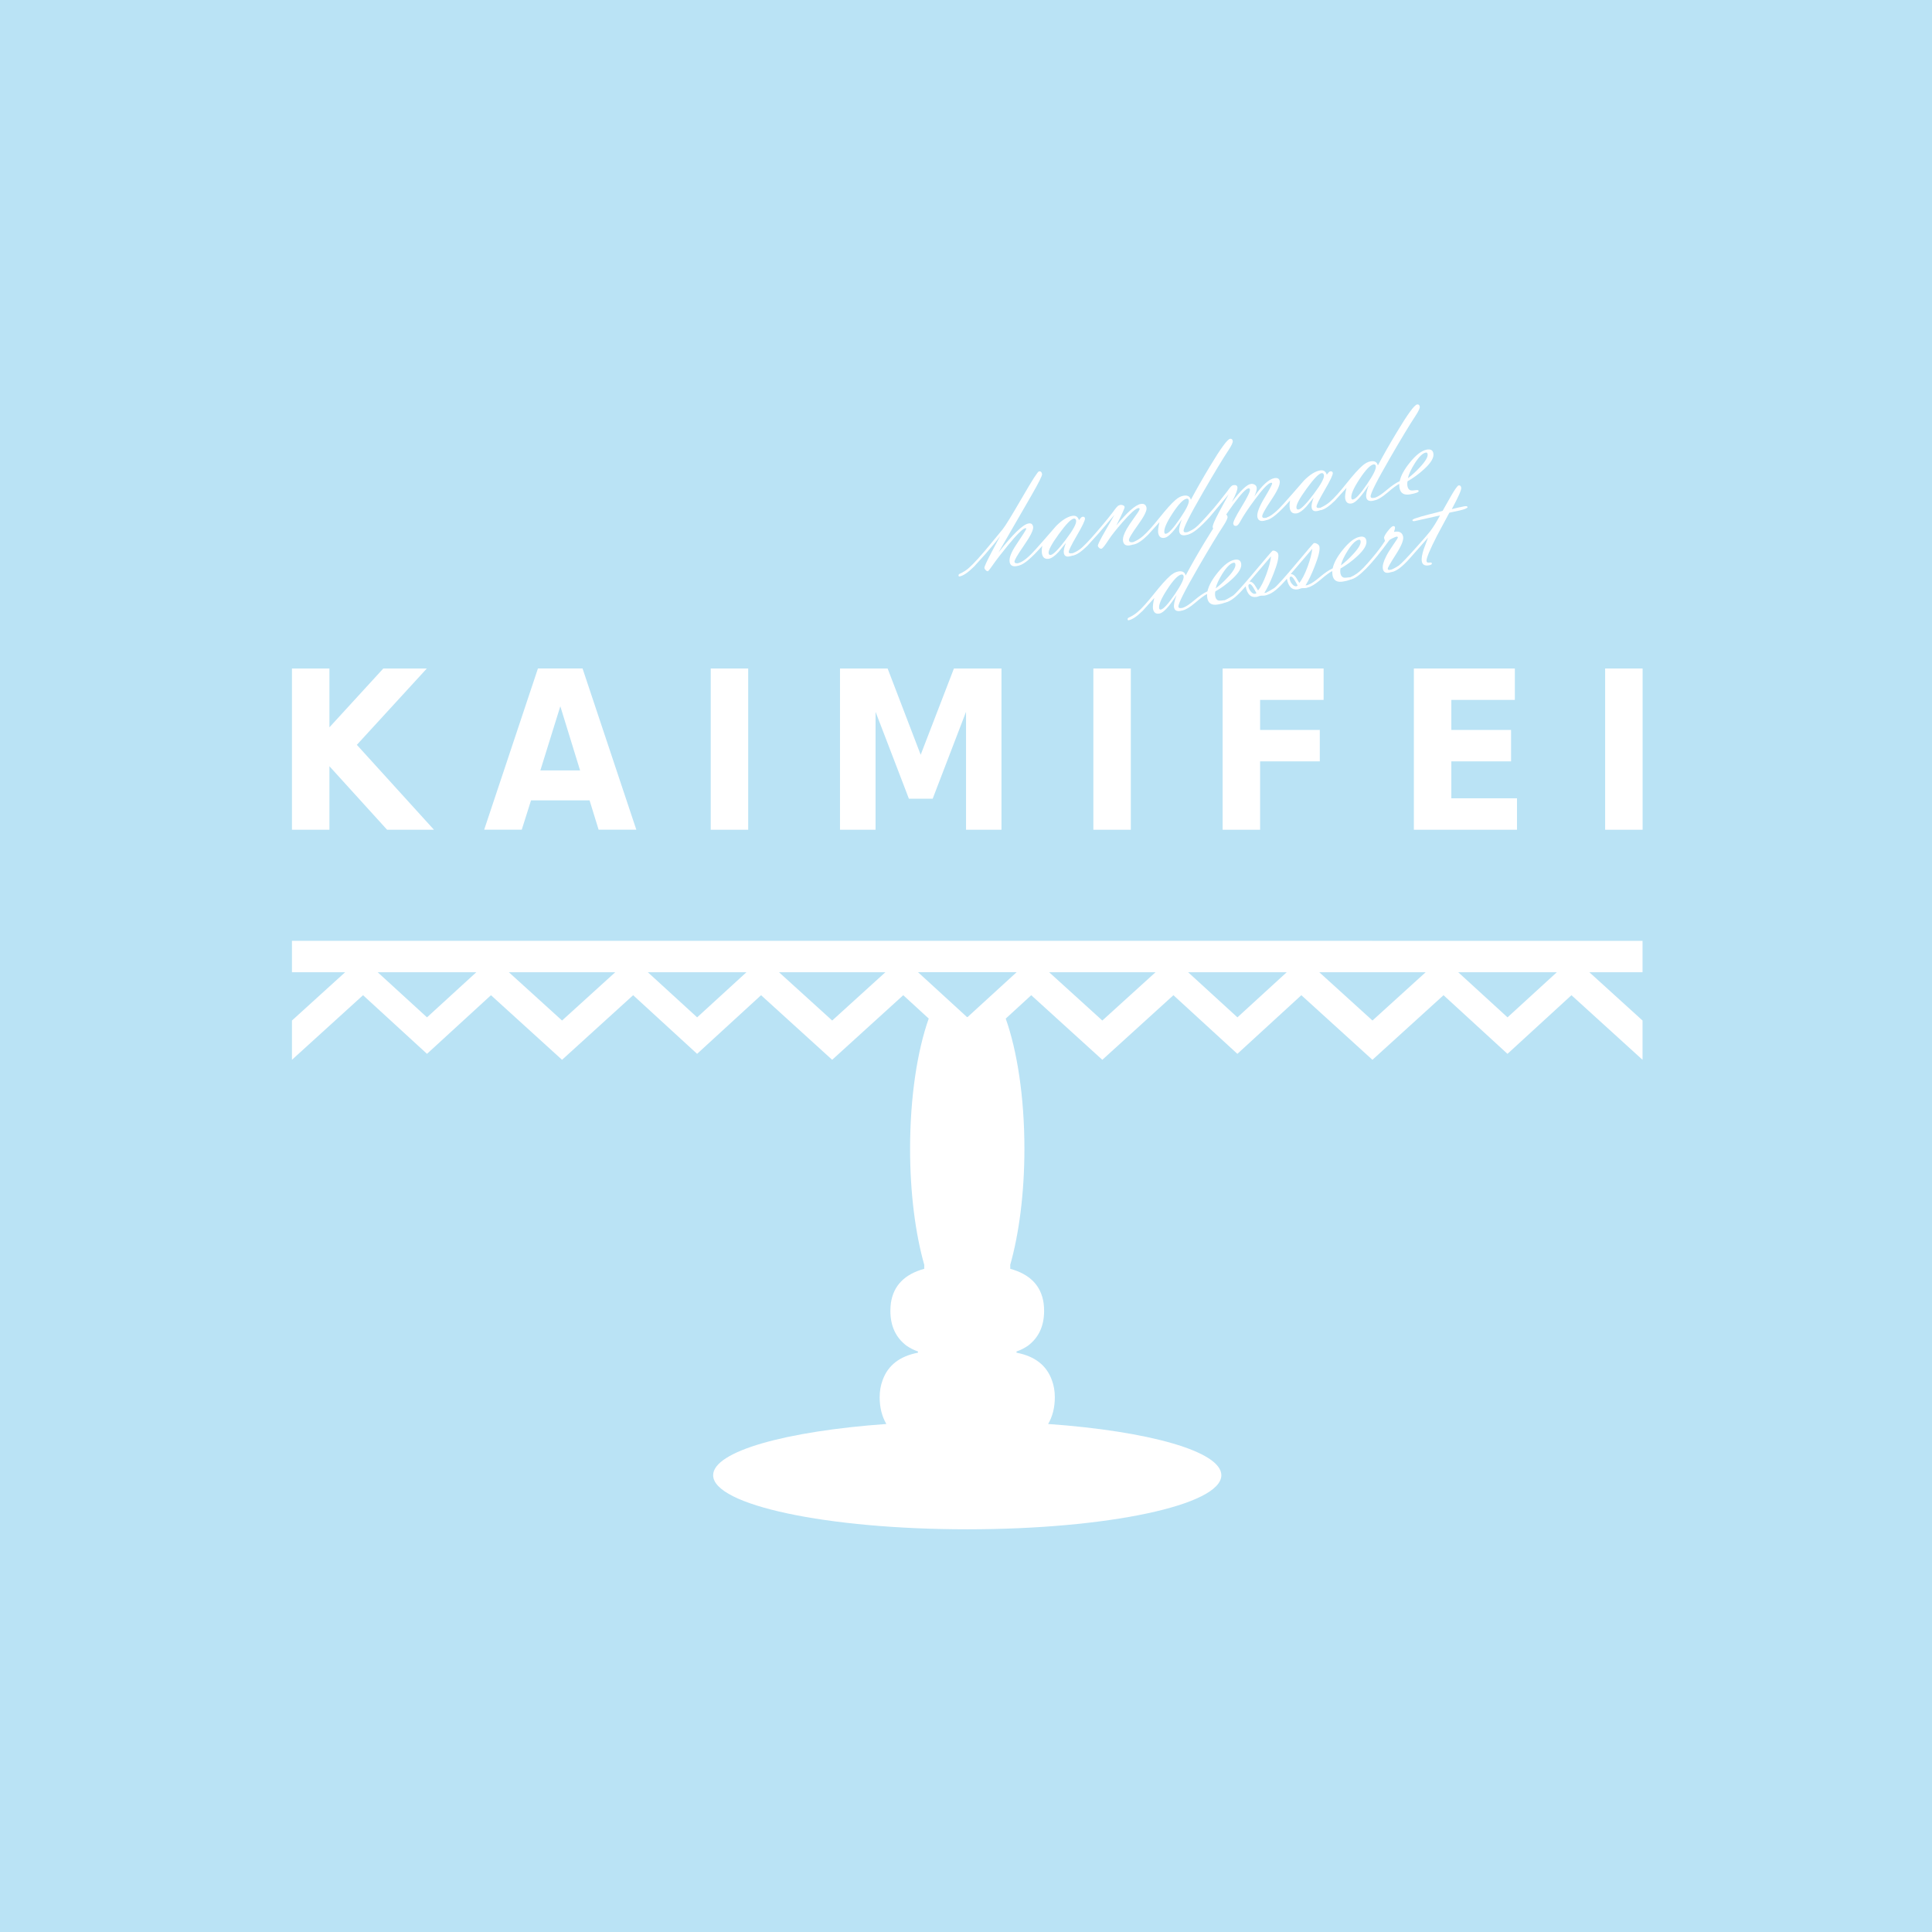 <?xml version="1.0" encoding="UTF-8"?>
<svg xmlns="http://www.w3.org/2000/svg" xmlns:xlink="http://www.w3.org/1999/xlink" version="1.1" id="圖層_1" x="0px" y="0px" viewBox="0 0 512 512" style="enable-background:new 0 0 512 512;" xml:space="preserve">
<style type="text/css">
	.st0{fill:#BAE3F5;}
	.st1{fill:#FFFFFF;}
</style>
<rect y="-0.12" class="st0" width="512.68" height="512.68"></rect>
<g>
	<g>
		<g>
			<g>
				<g>
					<path class="st1" d="M363.72,249.33h-35.79h-35.79h-35.79h-35.79h-35.79h-35.79h-35.79H77.37v8.32h14.1l-14.1,12.8v10.41       l18.84-17.12l16.95,15.54l16.95-15.54l18.84,17.12l18.84-17.12l16.95,15.54l16.95-15.54l18.84,17.12l18.84-17.12l6.75,6.19       c-3.03,8.55-4.94,20.83-4.94,34.51c0,11.83,1.43,22.6,3.78,30.84h-0.03v0.97c-5.18,1.42-8.17,4.43-8.84,9.11       c-0.09,0.7-0.13,1.38-0.13,2.04c0,4,1.43,7.07,4.28,9.23c0.97,0.66,1.98,1.17,3.03,1.52v0.33c-4.83,0.92-7.95,3.34-9.36,7.25       c-0.53,1.41-0.79,2.92-0.79,4.55c0,2.75,0.61,5.1,1.77,7.09c-26.68,1.91-45.9,7.26-45.9,13.58c0,7.91,30.15,14.33,67.34,14.33       s67.34-6.41,67.34-14.33c0-6.32-19.23-11.68-45.9-13.58c1.16-1.99,1.77-4.34,1.77-7.09c0-1.63-0.26-3.14-0.79-4.55       c-1.41-3.91-4.53-6.33-9.36-7.25v-0.33c1.05-0.35,2.06-0.86,3.03-1.52c2.86-2.15,4.28-5.23,4.28-9.23       c0-0.66-0.04-1.34-0.13-2.04c-0.67-4.68-3.65-7.69-8.84-9.11v-0.97h-0.03c2.34-8.24,3.78-19.01,3.78-30.84       c0-13.69-1.92-25.95-4.95-34.5l6.76-6.2l18.84,17.12l18.84-17.12l16.95,15.54l16.95-15.54l18.84,17.12l18.84-17.12l16.95,15.54       l16.95-15.54l18.84,17.12v-10.41l-14.1-12.8h14.1v-8.32h-35.79H363.72z M113.16,269.61l-13.07-11.96h13.07h13.07L113.16,269.61       z M148.95,270.45l-14.1-12.8h14.1h14.1L148.95,270.45z M184.75,269.61l-13.07-11.96h13.07h13.07L184.75,269.61z M220.54,270.45       l-14.1-12.8h14.1h14.1L220.54,270.45z M256.42,269.53c-0.06-0.01-0.12,0-0.17-0.01l-12.97-11.88h13.07h13.07L256.42,269.53z        M292.13,270.45l-14.1-12.8h14.1h14.1L292.13,270.45z M327.93,269.61l-13.07-11.96h13.07h13.07L327.93,269.61z M363.72,270.45       l-14.1-12.8h14.1h14.1L363.72,270.45z M412.58,257.65l-13.07,11.96l-13.07-11.96h13.07H412.58z"></path>
				</g>
			</g>
			<g>
				<g>
					<polygon class="st1" points="87.3,203.06 102.58,219.89 115,219.89 94.57,197.39 113.11,177.16 101.58,177.16 87.3,192.75        87.3,177.16 77.37,177.16 77.37,219.89 87.3,219.89      "></polygon>
				</g>
			</g>
			<g>
				<g>
					<path class="st1" d="M140.73,212.1h15.51l2.4,7.78h9.99l-14.25-42.73h-11.82l-14.25,42.73h9.96L140.73,212.1z M148.49,187.17       l5.24,17h-10.53L148.49,187.17z"></path>
				</g>
			</g>
			<g>
				<g>
					<rect x="188.35" y="177.16" class="st1" width="9.93" height="42.73"></rect>
				</g>
			</g>
			<g>
				<g>
					<polygon class="st1" points="232.03,188.63 240.87,211.67 247.17,211.67 256.01,188.63 256.01,219.89 265.4,219.89        265.4,177.16 252.8,177.16 243.99,200.02 235.23,177.16 222.61,177.16 222.61,219.89 232.03,219.89      "></polygon>
				</g>
			</g>
			<g>
				<g>
					<rect x="289.75" y="177.16" class="st1" width="9.93" height="42.73"></rect>
				</g>
			</g>
			<g>
				<g>
					<polygon class="st1" points="333.94,201.77 349.76,201.77 349.76,193.44 333.94,193.44 333.94,185.48 350.77,185.48        350.77,177.16 324.01,177.16 324.01,219.89 333.94,219.89      "></polygon>
				</g>
			</g>
			<g>
				<g>
					<polygon class="st1" points="402.02,211.56 384.62,211.56 384.62,201.77 400.45,201.77 400.45,193.44 384.62,193.44        384.62,185.48 401.45,185.48 401.45,177.16 374.69,177.16 374.69,219.89 402.02,219.89      "></polygon>
				</g>
			</g>
			<g>
				<g>
					<rect x="425.38" y="177.16" class="st1" width="9.93" height="42.73"></rect>
				</g>
			</g>
		</g>
		<g>
			<g>
				<path class="st1" d="M264.61,146.42c3.79-4.85,6.44-7.42,7.97-7.7c0.68-0.12,1.08,0.17,1.21,0.88c0.14,0.76-0.67,2.41-2.42,4.94      c-1.75,2.53-2.59,3.98-2.52,4.36c0.07,0.35,0.44,0.46,1.13,0.34c0.18-0.03,0.28,0.05,0.32,0.25c0.04,0.24-0.24,0.41-0.85,0.53      c-1.09,0.2-1.72-0.16-1.88-1.07c-0.19-1.05,0.39-2.58,1.75-4.6c1.66-2.48,2.55-3.87,2.66-4.19c-0.01-0.15-0.1-0.21-0.27-0.18      c-0.69,0.13-2.22,1.64-4.59,4.54c-1.77,2.16-3.18,3.99-4.22,5.5c-0.42,0.61-0.77,1.06-1.05,1.36c-0.19,0.03-0.39-0.05-0.6-0.26      c-0.21-0.21-0.34-0.41-0.37-0.61c-0.05-0.29,0.58-1.67,1.89-4.16l2.29-4.3c-1,1.36-2.28,2.92-3.83,4.68l-3.09,3.42      c-1.59,1.57-2.87,2.44-3.84,2.62c-0.15,0.03-0.24-0.04-0.27-0.19c-0.04-0.23,0.05-0.4,0.29-0.51c0.99-0.45,1.83-0.99,2.53-1.63      c1.3-1.17,3.18-3.25,5.65-6.26l3.2-3.89c0.68-0.82,2.44-3.7,5.3-8.63c2.57-4.44,4.01-6.68,4.33-6.74      c0.45-0.08,0.73,0.16,0.83,0.72c0.07,0.39-0.88,2.29-2.85,5.71L264.61,146.42z"></path>
			</g>
			<g>
				<path class="st1" d="M276.22,144.65c-2.86,3.24-4.91,4.98-6.18,5.21c-0.15,0.03-0.24-0.04-0.27-0.21      c-0.04-0.23,0.08-0.4,0.37-0.51c1.14-0.4,2.6-1.61,4.37-3.61l2.07-2.34l3.31-3.8c1.55-1.55,2.96-2.44,4.22-2.67      c0.94-0.17,1.55,0.2,1.83,1.12c0.4-0.55,0.7-0.85,0.88-0.88c0.41-0.08,0.65,0.06,0.71,0.4c0.08,0.44-0.63,1.95-2.14,4.54      c-1.51,2.59-2.23,4.07-2.16,4.44c0.05,0.26,0.28,0.35,0.69,0.29c0.41-0.06,0.64,0.01,0.68,0.21c0.05,0.26-0.36,0.46-1.21,0.62      c-0.84,0.15-1.32-0.14-1.46-0.88c-0.11-0.59,0.08-1.49,0.55-2.7l-1.96,2.4c-0.98,1.06-1.81,1.65-2.48,1.78      c-1.07,0.2-1.71-0.25-1.91-1.34C276.04,146.12,276.06,145.43,276.22,144.65z M284.53,137.44c-0.74,0.14-2.06,1.52-3.97,4.15      c-1.91,2.63-2.79,4.31-2.66,5.05c0.06,0.34,0.25,0.48,0.58,0.42c0.71-0.13,2.04-1.49,3.99-4.08c1.95-2.59,2.85-4.26,2.71-5.02      C285.11,137.54,284.89,137.37,284.53,137.44z"></path>
			</g>
			<g>
				<path class="st1" d="M295.84,139.26c2.9-3.54,5.05-5.44,6.44-5.7c0.89-0.16,1.41,0.18,1.56,1.01c0.14,0.74-0.62,2.26-2.28,4.56      c-1.66,2.3-2.45,3.65-2.38,4.05c0.07,0.4,0.34,0.57,0.8,0.52c0.46-0.05,0.71,0.01,0.75,0.2c0.04,0.25-0.39,0.46-1.29,0.62      c-1.04,0.19-1.65-0.18-1.82-1.1c-0.14-0.78,0.18-1.85,0.96-3.23c0.4-0.71,1.15-1.82,2.25-3.35c0.83-1.13,1.22-1.8,1.18-2      c-0.03-0.16-0.16-0.22-0.38-0.18c-0.71,0.13-2.09,1.37-4.13,3.71c-1.7,1.94-2.94,3.51-3.71,4.7c-0.99,1.52-1.61,2.3-1.88,2.34      c-0.2,0.04-0.4-0.03-0.6-0.19c-0.2-0.17-0.32-0.35-0.36-0.57c-0.05-0.29,0.6-1.61,1.95-3.96l2.42-4.22l-4.09,4.78l-3.04,3.37      c-1.58,1.55-2.84,2.42-3.81,2.6c-0.16,0.03-0.26-0.03-0.28-0.18c-0.04-0.22,0.11-0.41,0.44-0.55c0.46-0.17,0.98-0.46,1.56-0.87      c0.84-0.57,2.46-2.24,4.85-5.04c2.15-2.51,3.68-4.41,4.59-5.7c0.15-0.22,0.41-0.5,0.76-0.84c0.19-0.11,0.39-0.19,0.62-0.23      c0.21-0.04,0.44-0.01,0.69,0.1c0.25,0.1,0.39,0.26,0.42,0.46C298.09,134.6,297.36,136.23,295.84,139.26z"></path>
			</g>
			<g>
				<path class="st1" d="M307.27,138.38l-3.04,3.37c-1.53,1.51-2.78,2.35-3.74,2.53c-0.15,0.03-0.24-0.04-0.27-0.19      c-0.04-0.23,0.06-0.4,0.29-0.51c0.92-0.41,1.73-0.93,2.43-1.55c1.06-0.92,2.49-2.51,4.29-4.77c1.8-2.26,3.22-3.85,4.26-4.74      c0.74-0.64,1.43-1.02,2.1-1.14c1.11-0.2,1.78,0.15,2,1.07c1.44-2.71,3.1-5.62,4.98-8.74c2.89-4.82,4.69-7.29,5.4-7.42      c0.4-0.07,0.64,0.11,0.72,0.57c0.07,0.37-0.31,1.19-1.12,2.43c-1.53,2.31-3.76,6-6.69,11.07c-3.6,6.22-5.34,9.67-5.21,10.37      c0.05,0.29,0.29,0.4,0.71,0.33c0.42-0.06,0.65,0.01,0.69,0.21c0.05,0.26-0.23,0.44-0.84,0.55c-1,0.18-1.57-0.13-1.72-0.94      c-0.12-0.65,0.11-1.74,0.68-3.26c-1.98,3.08-3.49,4.71-4.53,4.9c-0.96,0.18-1.54-0.25-1.73-1.27      C306.84,140.66,306.95,139.71,307.27,138.38z M309.02,141.45c0.71-0.13,1.93-1.46,3.65-3.98c1.72-2.52,2.51-4.14,2.38-4.86      c-0.07-0.36-0.27-0.51-0.61-0.45c-0.87,0.16-2.12,1.46-3.72,3.91c-1.6,2.45-2.32,4.13-2.15,5.06      C308.62,141.39,308.77,141.5,309.02,141.45z"></path>
			</g>
			<g>
				<path class="st1" d="M325.61,131.01l-5.07,6.05c-2.59,2.84-4.5,4.37-5.71,4.59c-0.15,0.03-0.24-0.04-0.27-0.21      c-0.04-0.22,0.06-0.38,0.3-0.49c0.87-0.39,1.53-0.77,1.98-1.14c0.71-0.55,2.14-2.06,4.29-4.52c0.97-1.09,2.35-2.8,4.14-5.13      c0.65-0.98,1.15-1.51,1.49-1.57c0.7-0.13,1.09,0.03,1.17,0.48c0.11,0.58-0.38,1.9-1.46,3.97c2.27-3,3.92-4.59,4.96-4.78      c0.35-0.07,0.69-0.02,1.02,0.15c0.33,0.17,0.52,0.42,0.58,0.76c0.09,0.5-0.11,1.29-0.61,2.38c2.07-2.95,3.83-4.56,5.28-4.83      c0.84-0.15,1.32,0.11,1.44,0.78c0.16,0.87-0.59,2.55-2.26,5.03c-1.66,2.48-2.46,3.93-2.38,4.35c0.06,0.32,0.31,0.45,0.75,0.37      c0.44-0.07,0.68-0.01,0.71,0.19c0.05,0.25-0.3,0.44-1.03,0.58c-0.98,0.18-1.55-0.16-1.71-1.02c-0.18-0.97,0.44-2.64,1.85-5      c1.42-2.36,2.1-3.66,2.06-3.89c-0.03-0.15-0.14-0.21-0.32-0.17c-0.75,0.14-2.17,1.62-4.26,4.45c-1.73,2.33-2.98,4.2-3.74,5.59      c-0.46,0.86-0.84,1.32-1.12,1.37c-0.49,0.09-0.77-0.09-0.86-0.54c-0.08-0.46,0.65-1.97,2.22-4.52c1.56-2.55,2.29-4.08,2.2-4.59      c-0.04-0.22-0.19-0.31-0.44-0.27c-0.65,0.12-1.93,1.48-3.85,4.08c-1.64,2.24-2.77,3.96-3.4,5.16c-0.48,0.94-0.97,1.46-1.44,1.54      c-0.43,0.08-0.67-0.07-0.74-0.44c-0.09-0.48,0.54-1.95,1.88-4.43L325.61,131.01z"></path>
			</g>
			<g>
				<path class="st1" d="M341.89,132.61c-2.86,3.24-4.91,4.98-6.18,5.21c-0.15,0.03-0.24-0.04-0.27-0.21      c-0.04-0.23,0.08-0.4,0.37-0.51c1.14-0.4,2.6-1.61,4.37-3.61l2.07-2.34l3.31-3.8c1.55-1.55,2.96-2.44,4.22-2.67      c0.94-0.17,1.55,0.2,1.83,1.12c0.4-0.55,0.7-0.85,0.88-0.88c0.41-0.07,0.65,0.06,0.71,0.4c0.08,0.44-0.63,1.95-2.14,4.54      c-1.51,2.59-2.23,4.07-2.16,4.45c0.05,0.26,0.28,0.35,0.69,0.29c0.41-0.06,0.64,0.01,0.68,0.21c0.05,0.26-0.36,0.46-1.21,0.62      c-0.84,0.15-1.32-0.14-1.46-0.88c-0.11-0.59,0.08-1.49,0.55-2.7l-1.96,2.4c-0.98,1.06-1.81,1.65-2.48,1.78      c-1.07,0.2-1.71-0.25-1.91-1.34C341.71,134.08,341.73,133.39,341.89,132.61z M350.2,125.39c-0.74,0.14-2.06,1.52-3.97,4.15      c-1.91,2.63-2.79,4.31-2.66,5.05c0.06,0.34,0.25,0.48,0.58,0.42c0.71-0.13,2.04-1.49,3.99-4.08c1.95-2.59,2.85-4.26,2.72-5.01      C350.78,125.5,350.56,125.33,350.2,125.39z"></path>
			</g>
			<g>
				<path class="st1" d="M356.84,129.29l-3.05,3.37c-1.53,1.51-2.78,2.35-3.74,2.53c-0.15,0.03-0.24-0.04-0.27-0.19      c-0.04-0.23,0.05-0.4,0.29-0.51c0.92-0.41,1.73-0.93,2.43-1.55c1.06-0.92,2.49-2.51,4.29-4.77c1.8-2.27,3.22-3.85,4.26-4.75      c0.73-0.64,1.43-1.02,2.1-1.14c1.11-0.21,1.78,0.15,2,1.07c1.44-2.71,3.1-5.62,4.98-8.74c2.89-4.82,4.69-7.29,5.4-7.42      c0.4-0.07,0.64,0.11,0.72,0.57c0.07,0.37-0.3,1.18-1.12,2.43c-1.53,2.31-3.76,6-6.69,11.07c-3.6,6.22-5.34,9.67-5.21,10.37      c0.05,0.29,0.29,0.4,0.71,0.33c0.42-0.07,0.65,0.01,0.69,0.21c0.05,0.26-0.23,0.44-0.84,0.55c-1,0.18-1.57-0.13-1.72-0.94      c-0.12-0.65,0.11-1.74,0.68-3.26c-1.98,3.07-3.49,4.71-4.53,4.9c-0.96,0.18-1.54-0.25-1.73-1.27      C356.4,131.57,356.51,130.62,356.84,129.29z M358.58,132.36c0.71-0.13,1.93-1.46,3.65-3.98c1.72-2.52,2.52-4.14,2.38-4.86      c-0.07-0.36-0.27-0.51-0.61-0.45c-0.87,0.16-2.12,1.46-3.72,3.91c-1.61,2.44-2.32,4.13-2.15,5.06      C358.19,132.3,358.33,132.41,358.58,132.36z"></path>
			</g>
			<g>
				<path class="st1" d="M370.83,128.24c-0.6,0.26-1.67,1.05-3.21,2.37c-1.37,1.15-2.44,1.8-3.23,1.95      c-0.15,0.03-0.24-0.04-0.27-0.21c-0.04-0.23,0.09-0.4,0.41-0.51c0.74-0.26,1.73-0.93,2.97-1.99c1.36-1.15,2.51-1.93,3.43-2.33      c0.32-1.49,1.24-3.17,2.76-5.02c1.61-1.99,3.09-3.1,4.44-3.35c1-0.18,1.58,0.15,1.73,1c0.21,1.11-0.63,2.52-2.5,4.22      c-1.37,1.26-2.82,2.31-4.34,3.16c-0.1,0.43-0.11,0.86-0.03,1.3c0.12,0.64,0.42,1.02,0.91,1.14c0.24,0.04,0.68,0.02,1.32-0.07      c0.46-0.07,0.7,0,0.74,0.2c0.06,0.32-0.68,0.62-2.23,0.9c-1.63,0.3-2.58-0.26-2.84-1.67C370.83,129,370.81,128.64,370.83,128.24      z M373.11,126.73c1.05-0.77,2.12-1.76,3.22-2.95c1.47-1.57,2.13-2.73,2-3.47c-0.05-0.3-0.22-0.42-0.5-0.37      c-0.81,0.15-1.78,1.1-2.91,2.86C373.93,124.39,373.32,125.7,373.11,126.73z"></path>
			</g>
			<g>
				<path class="st1" d="M305.9,158.47l-3.05,3.37c-1.53,1.51-2.78,2.35-3.74,2.53c-0.15,0.03-0.24-0.04-0.27-0.19      c-0.04-0.23,0.06-0.4,0.29-0.51c0.92-0.41,1.73-0.93,2.43-1.55c1.06-0.92,2.49-2.51,4.29-4.77c1.8-2.26,3.22-3.85,4.26-4.75      c0.73-0.64,1.43-1.02,2.1-1.14c1.11-0.21,1.78,0.15,2,1.07c1.44-2.71,3.1-5.62,4.98-8.74c2.89-4.82,4.69-7.29,5.4-7.42      c0.4-0.07,0.64,0.11,0.72,0.56c0.07,0.38-0.31,1.19-1.12,2.44c-1.53,2.31-3.76,6-6.69,11.07c-3.6,6.22-5.34,9.68-5.21,10.37      c0.05,0.29,0.29,0.4,0.71,0.33c0.42-0.07,0.65,0.01,0.69,0.21c0.05,0.26-0.23,0.44-0.84,0.55c-1,0.18-1.57-0.13-1.72-0.94      c-0.12-0.65,0.11-1.74,0.68-3.26c-1.98,3.07-3.49,4.71-4.53,4.9c-0.96,0.18-1.54-0.25-1.73-1.27      C305.47,160.75,305.57,159.8,305.9,158.47z M307.64,161.54c0.71-0.13,1.93-1.46,3.65-3.98c1.72-2.52,2.52-4.14,2.38-4.86      c-0.07-0.36-0.27-0.51-0.61-0.45c-0.87,0.16-2.12,1.46-3.72,3.91c-1.6,2.44-2.32,4.13-2.15,5.05      C307.25,161.48,307.39,161.59,307.64,161.54z"></path>
			</g>
			<g>
				<path class="st1" d="M319.89,157.42c-0.6,0.26-1.67,1.05-3.21,2.37c-1.36,1.15-2.44,1.8-3.23,1.95      c-0.15,0.03-0.24-0.04-0.27-0.21c-0.04-0.23,0.09-0.4,0.41-0.51c0.74-0.26,1.73-0.93,2.97-1.99c1.36-1.15,2.51-1.92,3.43-2.32      c0.32-1.49,1.24-3.17,2.76-5.02c1.61-1.99,3.09-3.1,4.44-3.35c1-0.18,1.58,0.15,1.73,1c0.21,1.11-0.63,2.52-2.5,4.22      c-1.37,1.26-2.82,2.31-4.34,3.16c-0.1,0.43-0.11,0.86-0.03,1.3c0.12,0.64,0.42,1.02,0.91,1.14c0.24,0.04,0.68,0.02,1.32-0.07      c0.45-0.07,0.7,0,0.74,0.2c0.06,0.32-0.68,0.62-2.23,0.9c-1.63,0.3-2.57-0.26-2.84-1.67      C319.9,158.19,319.87,157.82,319.89,157.42z M322.17,155.92c1.05-0.77,2.12-1.76,3.22-2.95c1.47-1.57,2.14-2.73,2-3.47      c-0.06-0.3-0.22-0.43-0.5-0.37c-0.81,0.15-1.78,1.1-2.91,2.86C322.99,153.57,322.38,154.88,322.17,155.92z"></path>
			</g>
			<g>
				<path class="st1" d="M330.11,155.37c-2.21,2.61-3.99,4.04-5.33,4.29c-0.15,0.03-0.24-0.04-0.27-0.19      c-0.04-0.23,0.06-0.4,0.29-0.51c0.44-0.2,1.11-0.58,2-1.14c0.81-0.65,2.77-2.84,5.89-6.57c2.96-3.53,4.48-5.31,4.57-5.32      c0.29-0.05,0.59,0.02,0.92,0.22c0.33,0.2,0.52,0.44,0.57,0.73c0.17,0.91-0.25,2.64-1.26,5.2c-0.87,2.21-1.68,3.89-2.43,5.05      c0.55-0.1,0.84-0.05,0.88,0.16c0.05,0.26-0.19,0.43-0.72,0.53c-0.14,0.03-0.35,0.04-0.63,0.04c-0.28,0-0.49,0.01-0.63,0.04      c-0.1,0.02-0.25,0.07-0.44,0.14c-0.19,0.08-0.34,0.12-0.44,0.14C331.5,158.45,330.51,157.52,330.11,155.37z M332.96,157.15      l-0.8-1.4c-0.41-0.68-0.74-1-1.01-0.95c-0.28,0.05-0.37,0.29-0.29,0.72c0.08,0.43,0.28,0.84,0.62,1.25      c0.38,0.46,0.77,0.66,1.15,0.59C332.78,157.34,332.89,157.27,332.96,157.15z M333.4,156.47c0.74-0.89,1.47-2.32,2.2-4.29      c0.67-1.83,1.09-3.41,1.24-4.75l-5.71,6.69c0.48-0.01,0.93,0.28,1.36,0.88L333.4,156.47z"></path>
			</g>
			<g>
				<path class="st1" d="M341.04,153.37c-2.21,2.61-3.99,4.04-5.34,4.29c-0.15,0.03-0.24-0.04-0.27-0.19      c-0.04-0.23,0.06-0.4,0.29-0.51c0.44-0.2,1.11-0.58,2-1.14c0.81-0.65,2.77-2.84,5.89-6.57c2.96-3.53,4.48-5.31,4.57-5.32      c0.29-0.05,0.59,0.02,0.92,0.22c0.33,0.2,0.52,0.44,0.57,0.73c0.17,0.91-0.25,2.64-1.26,5.2c-0.87,2.21-1.68,3.89-2.43,5.05      c0.55-0.1,0.84-0.05,0.88,0.16c0.05,0.26-0.19,0.43-0.72,0.53c-0.14,0.03-0.35,0.04-0.63,0.04c-0.28,0-0.49,0.01-0.63,0.04      c-0.1,0.02-0.25,0.06-0.44,0.14c-0.19,0.07-0.34,0.12-0.44,0.14C342.43,156.45,341.44,155.52,341.04,153.37z M343.89,155.15      l-0.8-1.4c-0.41-0.68-0.74-1-1.01-0.95c-0.28,0.05-0.37,0.29-0.29,0.72c0.08,0.43,0.28,0.84,0.62,1.25      c0.38,0.46,0.77,0.66,1.15,0.59C343.71,155.34,343.82,155.27,343.89,155.15z M344.33,154.47c0.74-0.89,1.47-2.32,2.2-4.29      c0.67-1.83,1.09-3.42,1.24-4.75l-5.71,6.69c0.47-0.01,0.93,0.29,1.36,0.88L344.33,154.47z"></path>
			</g>
			<g>
				<path class="st1" d="M353.07,151.34c-0.6,0.26-1.67,1.05-3.21,2.37c-1.37,1.15-2.44,1.8-3.23,1.95      c-0.15,0.03-0.24-0.04-0.27-0.21c-0.04-0.23,0.1-0.4,0.41-0.51c0.74-0.26,1.73-0.93,2.97-1.99c1.37-1.15,2.51-1.92,3.43-2.32      c0.32-1.49,1.24-3.17,2.76-5.02c1.61-1.99,3.09-3.11,4.44-3.35c1-0.18,1.58,0.15,1.73,1c0.21,1.11-0.63,2.52-2.5,4.22      c-1.37,1.26-2.82,2.31-4.34,3.16c-0.1,0.43-0.11,0.86-0.03,1.3c0.12,0.64,0.42,1.02,0.91,1.14c0.24,0.05,0.68,0.02,1.32-0.07      c0.46-0.07,0.7,0,0.74,0.2c0.06,0.32-0.68,0.62-2.23,0.9c-1.63,0.3-2.58-0.26-2.84-1.67      C353.08,152.1,353.06,151.74,353.07,151.34z M355.35,149.83c1.05-0.77,2.12-1.76,3.22-2.95c1.47-1.57,2.13-2.73,2-3.47      c-0.05-0.3-0.22-0.43-0.49-0.37c-0.81,0.15-1.78,1.1-2.91,2.86C356.17,147.49,355.57,148.8,355.35,149.83z"></path>
			</g>
			<g>
				<path class="st1" d="M367.03,143.35c-0.14-0.4-0.21-0.64-0.23-0.73c-0.06-0.34,0.25-0.94,0.92-1.81      c0.67-0.87,1.16-1.33,1.46-1.38c0.29-0.05,0.45,0.05,0.5,0.31c0.04,0.22-0.05,0.63-0.26,1.21c1.41-0.26,2.22,0.17,2.43,1.29      c0.16,0.89-0.49,2.47-1.95,4.74c-1.46,2.27-2.17,3.53-2.13,3.76c0.04,0.22,0.18,0.33,0.42,0.31l0.61-0.13      c0.17-0.03,0.28,0.05,0.31,0.26c0.05,0.26-0.29,0.45-1.01,0.58c-0.93,0.17-1.46-0.16-1.62-0.98c-0.15-0.81,0.13-1.91,0.83-3.29      c0.43-0.87,1.11-1.97,2.04-3.3c0.75-1.08,1.12-1.67,1.1-1.75c-0.03-0.19-0.16-0.26-0.37-0.22c-0.19,0.04-0.52,0.17-1.02,0.41      c-0.5,0.24-0.78,0.41-0.87,0.52c-4.8,6.58-8.21,10.05-10.24,10.42c-0.15,0.03-0.24-0.04-0.27-0.21      c-0.04-0.22,0.1-0.39,0.43-0.52c0.4-0.15,0.91-0.44,1.52-0.88c0.93-0.64,2.25-1.98,3.95-4.03      C365.11,146.13,366.25,144.6,367.03,143.35z"></path>
			</g>
			<g>
				<path class="st1" d="M381.62,136.59l-6.7,1.5c-0.37,0.07-0.58,0-0.62-0.2c-0.03-0.16,0.25-0.34,0.85-0.54      c0.84-0.3,2.03-0.64,3.57-1.03c1.72-0.42,2.92-0.73,3.6-0.95l2.09-3.7c1.12-1.96,1.84-2.97,2.14-3.03      c0.37-0.07,0.61,0.13,0.69,0.61c0.1,0.51-0.73,2.4-2.49,5.67c1.3-0.33,2.38-0.57,3.24-0.73c0.58-0.11,0.88-0.05,0.93,0.18      c0.04,0.25-0.62,0.55-1.99,0.89l-2.83,0.61l-3.22,5.99c-2.01,3.92-2.95,6.21-2.83,6.87c0.06,0.31,0.3,0.43,0.72,0.36      c0.43-0.07,0.66,0,0.7,0.2c0.04,0.25-0.21,0.42-0.76,0.52c-1.11,0.2-1.75-0.15-1.91-1.05c-0.13-0.71,0.04-1.8,0.52-3.25      l1.13-3.03l-4.75,5.39c-1.98,2.25-3.59,3.49-4.84,3.72c-0.15,0.03-0.24-0.04-0.27-0.21c-0.04-0.22,0.06-0.38,0.3-0.49      c0.41-0.16,1.01-0.5,1.81-1.01c0.76-0.59,2.37-2.28,4.85-5.07c1.83-2.05,2.98-3.38,3.44-3.98      C379.81,139.74,380.69,138.33,381.62,136.59z"></path>
			</g>
		</g>
	</g>
</g>
</svg>
